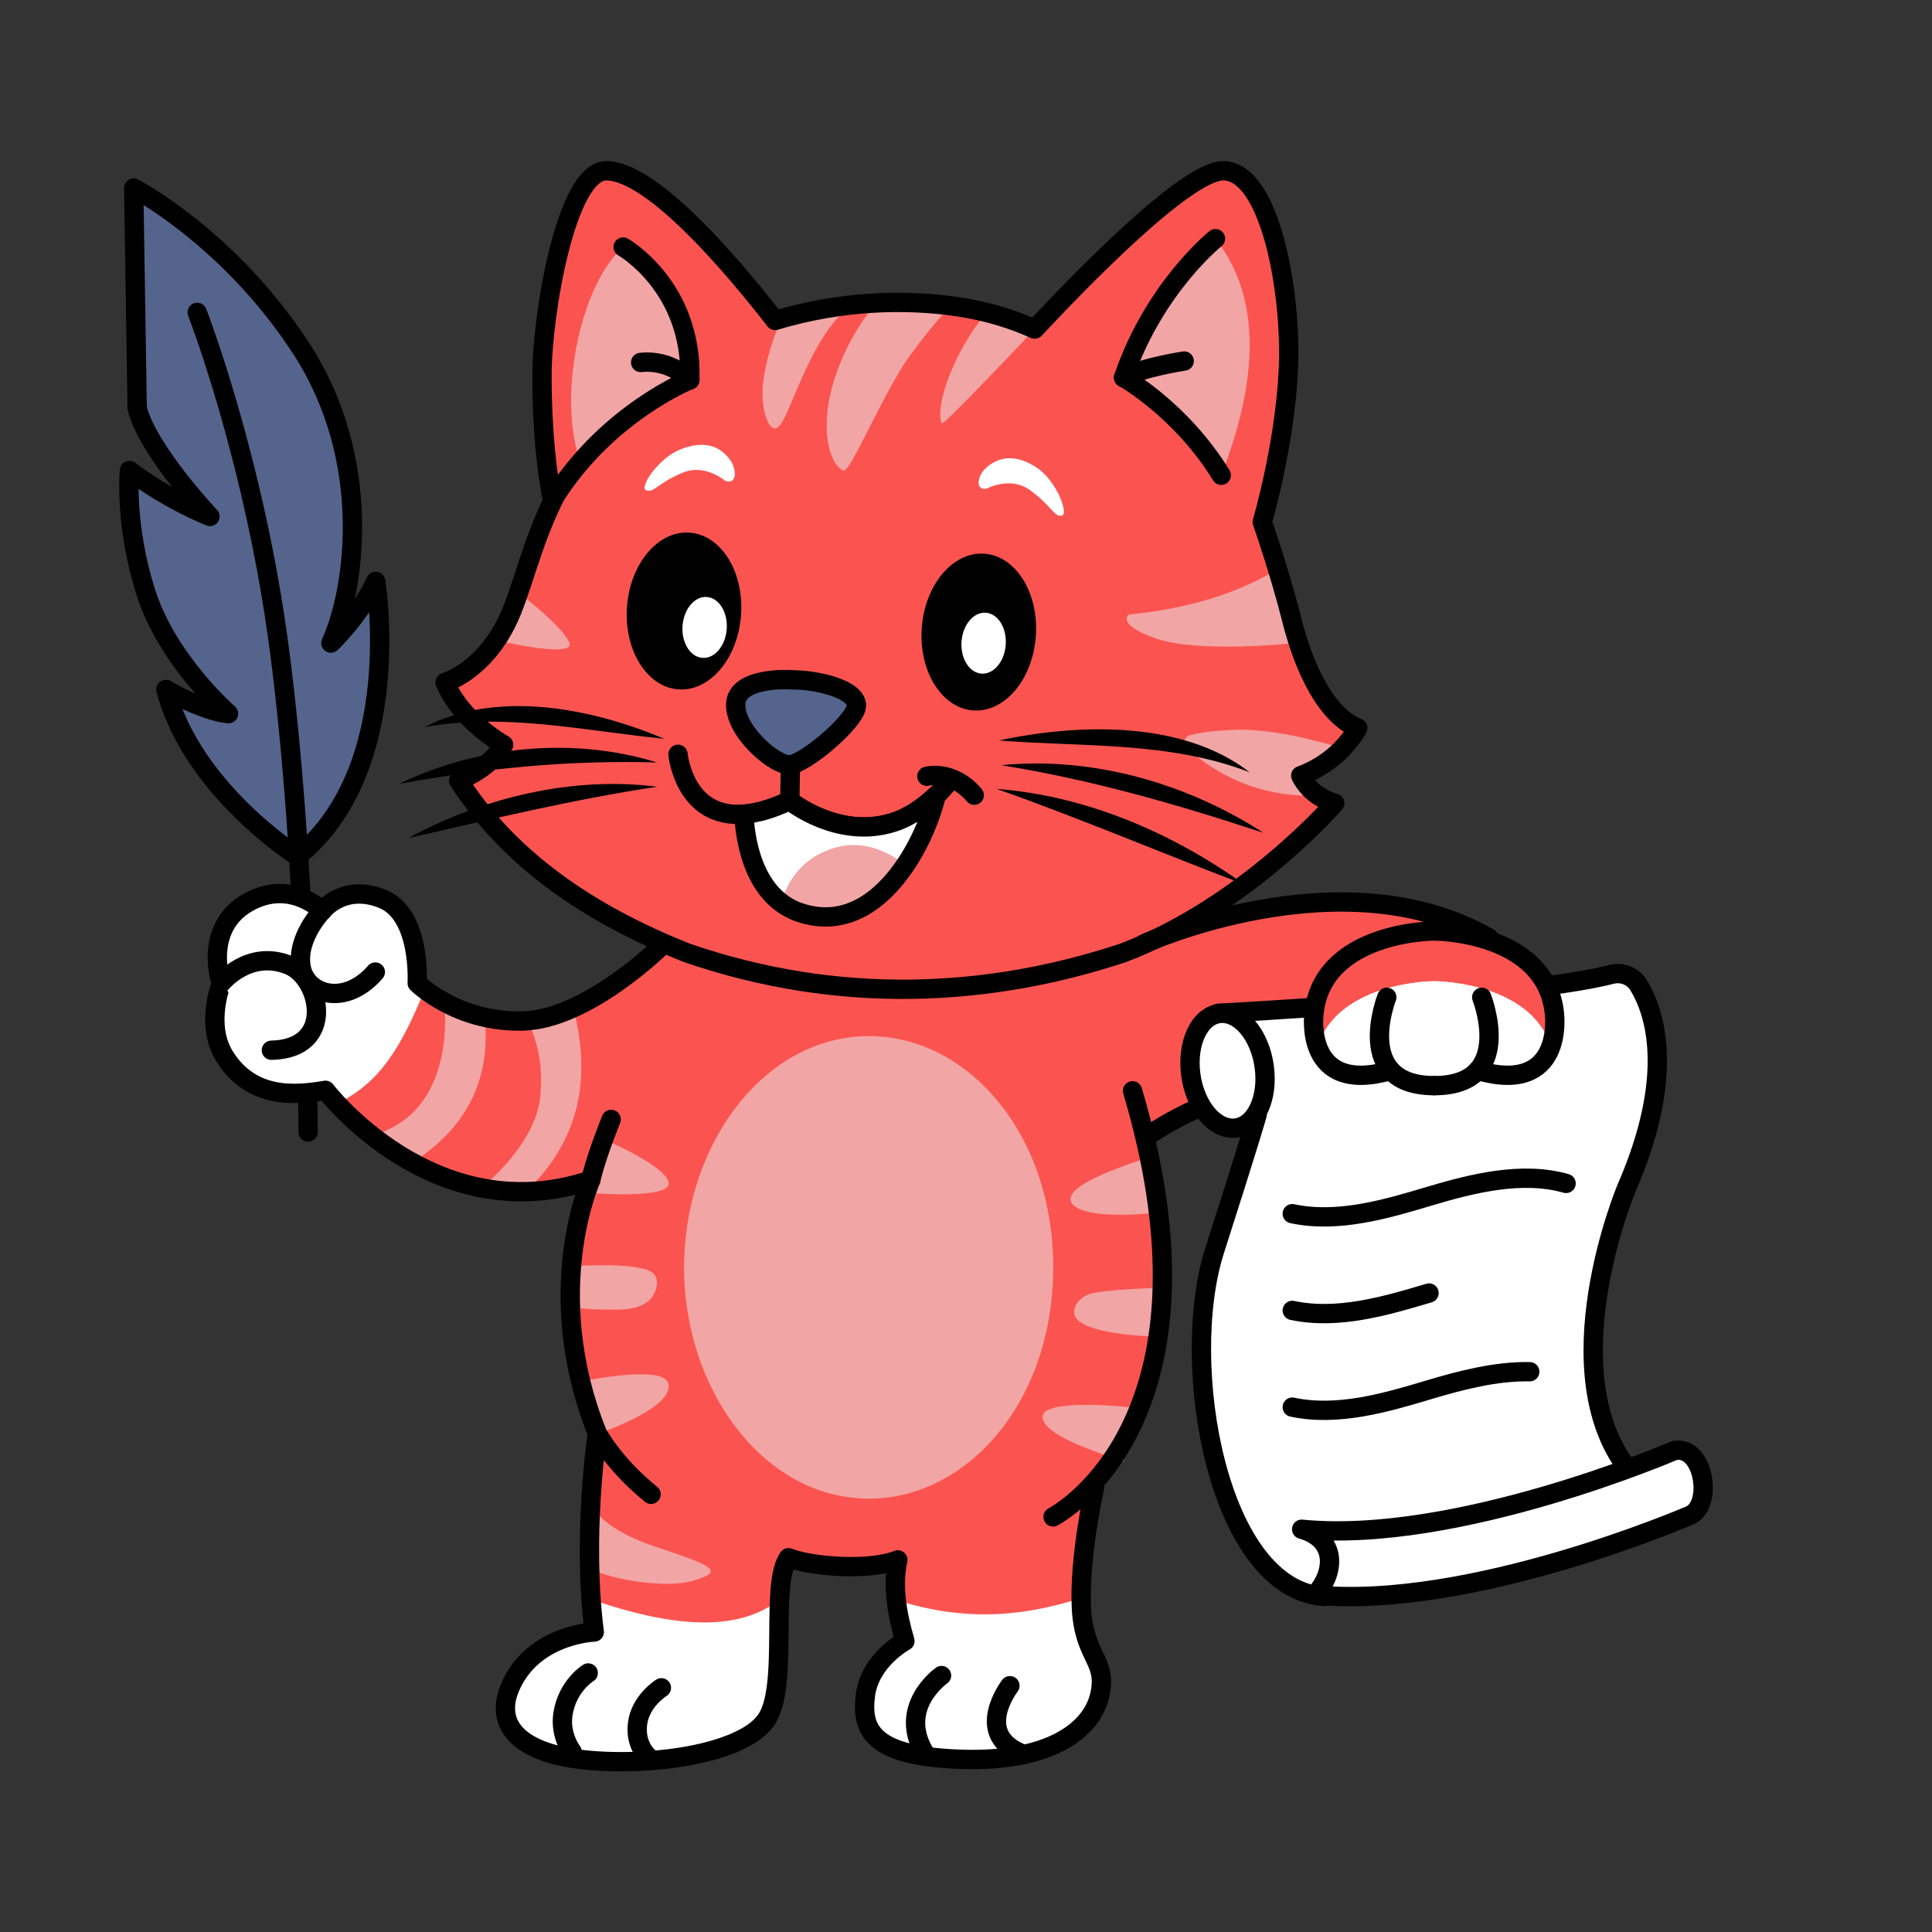 <svg viewBox="0 0 150 150" xmlns="http://www.w3.org/2000/svg" data-name="Layer 1" id="Layer_1">
  <rect x="0" y="0" width="150" height="150" fill="#333333" stroke="none"/>
  <defs>
    <style>
      .cls-1, .cls-2 {
        fill: #fff;
      }

      .cls-3, .cls-4 {
        fill: #fb5450;
      }

      .cls-5 {
        fill: #54648c;
      }

      .cls-5, .cls-2, .cls-4, .cls-6 {
        stroke: #000;
        stroke-linecap: round;
        stroke-linejoin: round;
        stroke-width: 1.5px;
      }

      .cls-7 {
        fill: #f2a5a5;
      }

      .cls-8, .cls-6 {
        fill: none;
      }
    </style>
  </defs>
  <g>
    <path d="m84.17,74.34c-.42.47,2.01,4.38,2.13,5.52.14,1.35,2.69,8.03,2.74,8.36,4.97-3.3,12.15-4.87,14.03-5.68l14.38-8.17c-8.88-8.39-29.54-.98-33.28-.02Z" class="cls-3"></path>
    <path d="m27.11,86.6c1.37-.85,2.61-1.89,3.59-3.21,1.33-1.82,2.17-3.94,3.3-5.89-1.04-.63-1.61-1.18-1.61-1.18,0,0,.33-5.34-2.71-6.55-3.04-1.21-4.66.94-4.66.94,0,0-2.45-2.51-5.74-.67-3.14,1.75-2.34,5.71-2.08,6.27,0,0-1.32,3.21.25,5.72,2.12,3.36,5.57,2.99,7.82,2.61,0,0,.65.84,1.83,1.97Z" class="cls-1"></path>
    <path d="m113.14,77.47v5.67c1.05-2.28.93-4.28,0-5.67Z" class="cls-3"></path>
    <path d="m46.14,126.68s1.96-.3,3.49.96" class="cls-6"></path>
    <path d="m55.89,119.24c1.55.67,3.32,1.26,5.34,1.68" class="cls-6"></path>
    <path d="m26.8,77.02s-1.2,3.23,1.48,4.29" class="cls-6"></path>
    <path d="m23.1,66.48s-8.2-5.19-10.22-12.95c0,0,2.83,1.68,4.86,1.88,0,0-4.72-4.1-6.41-9.4-1.69-5.3-1.28-9.48-1.28-9.48,0,0,2.66,2.09,6.25,3.57,0,0-4.9-5.2-5.65-8.43l-.27-17.07s7.42,3.85,13.02,12.48c5.6,8.64,4.18,18.7,2.29,22.85,0,0,2.23-2.1,3.48-4.79,0,0,2.38,14.53-6.07,21.35Z" class="cls-5"></path>
    <path d="m15.31,24.25s4.44,11.4,6.38,26.17c2.23,16.95,2.23,37.47,2.23,37.47" class="cls-6"></path>
    <path d="m89.94,95.04c1.34,9.17-.94,15.19-4.96,20.43-.2.56-1.12,5.44-.92,9.36.2,3.91,2.06,4.01,1.42,6.78-.65,2.77-3.99,5.2-10.8,4.96-6.82-.24-7.73-2.23-7.39-4.96.34-2.73,3.07-4.22,3.07-4.22l-.65-6.3c-3.86,1.12-3.98,1-8.4-.17-1.45,2.02,0,9.65-1.62,12.42-1.61,2.76-8.9,3.84-14.27,3.27-5.36-.58-7.32-3.04-5.33-6.41,1.99-3.38,6.14-3.51,6.14-3.51-.98-7.46.24-15.42.24-15.42-4.15-9.25-.51-19.67-.51-19.67-12.18,4.08-20.6-6.97-20.6-6.97-2.25.38-5.7.76-7.81-2.6-1.58-2.51-.26-5.72-.26-5.72-.25-.56-1.05-4.52,2.09-6.27,3.28-1.84,5.73.67,5.73.67,0,0,1.62-2.15,4.66-.93,3.03,1.21,2.71,6.55,2.71,6.55,0,0,3.08,3.06,8.19,2.94,5.12-.13,10.69-5.29,10.69-5.29l30.83-2.25c4.66,5.09,6.06,11.19,7,17.46.34,2.25.5,4.19.74,5.85Z" class="cls-3"></path>
    <path d="m26.18,85.67c1.5-.72,2.8-1.78,3.83-3.17,1.28-1.72,2.16-3.7,2.97-5.69-.38-.3-.59-.5-.59-.5,0,0,.32-5.34-2.71-6.55-3.04-1.22-4.66.93-4.66.93,0,0-2.45-2.51-5.73-.67-3.14,1.75-2.34,5.71-2.09,6.27,0,0-1.32,3.21.26,5.72,2.11,3.36,5.56,2.98,7.81,2.6,0,0,.32.41.91,1.05Z" class="cls-1"></path>
    <path d="m45.9,124.18c.06.83.14,1.67.25,2.5,0,0-4.15.13-6.14,3.51-1.99,3.37-.03,5.84,5.33,6.41,5.36.57,12.65-.51,14.27-3.27,1.11-1.89.78-6.05.93-9.15-2.7,2.13-7.06,2.62-14.63,0Z" class="cls-1"></path>
    <path d="m69.46,124.18l.81,3.2s-2.73,1.48-3.07,4.22c-.34,2.73.57,4.72,7.39,4.96,6.82.24,10.16-2.19,10.8-4.96.63-2.7-1.19-3.87-1.46-7.52-3.69,1.16-8.47,2.08-14.46.1Z" class="cls-1"></path>
    <path d="m73.1,130.09s-3.63,2.54-1.15,6.26" class="cls-6"></path>
    <path d="m78.41,130.88s-2.77,3.58.71,5.18" class="cls-6"></path>
    <path d="m34.48,77.79s1.18,8.51-5.59,10.36c1,.78,2.04,1.49,3.15,2.09,4.54-2.92,6.03-6.79,5.6-11.27-1.06-.24-2.11-.65-3.17-1.18Z" class="cls-7"></path>
    <path d="m40.91,79.25s1.46,2.26,1.02,6.01c-.44,3.75-4.55,6.95-4.55,6.95,1.2.22,2.37.33,3.47.29,4.19-3.99,5.06-8.81,3.67-14.22-1.17.51-2.36.88-3.61.97Z" class="cls-7"></path>
    <path d="m46.38,111.26s1.16,2.32,4.17,4.76" class="cls-6"></path>
    <path d="m45.87,116.69s.48,1.87,4.97,3.38c4.49,1.51,5.47,1.88,3.07,2.63s-7.17-.24-8.12-.98c-.04-1.55,0-3.24.09-5.03Z" class="cls-7"></path>
    <path d="m51.35,131.04s-1.67,1.03-1.86,2.85,1.01,2.66,1.01,2.66" class="cls-6"></path>
    <path d="m45.67,129.89s-1.61.97-1.96,3.17c-.27,1.69.71,2.94.71,2.94" class="cls-6"></path>
    <path d="m47.3,88.65s4.47,1.93,4.62,3.2-6.05.78-6.05.78l1.43-3.98Z" class="cls-7"></path>
    <path d="m45.38,107.21s5.92-1.23,6.47.12c.77,1.87-5.3,3.94-5.3,3.94l-1.18-4.06Z" class="cls-7"></path>
    <path d="m44.54,98.3s4.75-.32,6.01.44c.47.28.52.78.39,1.29-.29,1.18-1.4,1.56-2.62,1.64-.66.04-3.41-.01-3.98-.2,0-1.15.06-1.94.2-3.18Z" class="cls-7"></path>
    <path d="m89.75,89.66c-1.91.66-6.95,2.21-6.62,3.56.3,1.2,4.04,1.25,6.62.93v-4.49Z" class="cls-7"></path>
    <path d="m87.58,111.53c.08-.74.16-1.57.55-2.23-2.26-.26-7.19-.54-7.19.69,0,1.44,4.34,2.8,6.28,3.47.13-.64.29-1.28.36-1.93Z" class="cls-7"></path>
    <path d="m90.21,99.98c-1.6.04-4.63.21-5.49.45-.91.26-1.45,1.03-1.3,1.62.34,1.36,4.46,1.62,5.86,1.71.18.01.52.02.94.02v-3.8Z" class="cls-7"></path>
    <path d="m84.47,116.96c6.08-4.32,10.34-30.36-2.38-45.24l-30.53,1.51s-5.87,5.9-10.98,6.03-8.2-2.94-8.2-2.94c0,0,.33-5.34-2.71-6.55-3.04-1.21-4.66.94-4.66.94,0,0-2.45-2.51-5.74-.67s-2.34,5.71-2.08,6.27c0,0-1.32,3.21.25,5.72,2.12,3.36,5.57,2.99,7.82,2.61,0,0,8.42,11.05,20.6,6.97,0,0-3.64,10.43.51,19.67,0,0-1.21,7.96-.24,15.42,0,0-4.15.13-6.14,3.51s-.03,5.84,5.33,6.41,12.65-.51,14.27-3.27c1.62-2.77.17-10.39,1.62-12.42,1.57.65,6.15,1.09,8.49.17-.43,1.93-.11,4.07.55,6.3,0,0-2.73,1.48-3.07,4.22s.57,4.72,7.39,4.96c6.82.24,10.16-2.19,10.8-4.96s-1.21-2.87-1.42-6.78c-.2-3.91.57-8.25.57-8.25" class="cls-8"></path>
    <path d="m51.57,73.24s-5.87,5.9-10.98,6.03-8.2-2.94-8.2-2.94c0,0,.33-5.34-2.71-6.55-3.04-1.21-4.66.94-4.66.94,0,0-2.45-2.51-5.74-.67s-2.34,5.71-2.08,6.27c0,0-1.32,3.21.25,5.72,2.12,3.36,5.57,2.99,7.82,2.61,0,0,8.42,11.05,20.6,6.97,0,0-3.91,8.68.51,19.67,0,0-1.21,7.96-.24,15.42,0,0-4.15.13-6.14,3.51s-.03,5.84,5.33,6.41,12.65-.51,14.27-3.27c1.62-2.77.17-10.39,1.62-12.42,1.57.65,6.15,1.09,8.49.17-.43,1.93-.11,4.07.55,6.3,0,0-2.73,1.48-3.07,4.22s.57,4.72,7.39,4.96c6.82.24,10.16-2.19,10.8-4.96s-1.21-2.87-1.42-6.78c-.2-3.91,1.02-9.35,1.02-9.35" class="cls-6"></path>
    <path d="m47.45,86.91c-.64,1.6-1.24,3.28-1.58,4.68" class="cls-6"></path>
    <path d="m25.02,70.71s-2.02,2.09-1.65,4.32,3.44,3.14,5.77.44" class="cls-2"></path>
    <path d="m17.2,76.3s2.12-2.62,5.22-1.37c2.47.99,3.71,6.51-1.35,6.61" class="cls-2"></path>
    <path d="m104.22,58.12c-.73.74-1.77,1.56-3.23,2.1,0,0,.35.87,1.36,1.55.35.23.77.45,1.28.59,0,0-6.98,8.05-16.46,11.63-10.87,2.77-21.94,3.32-33.81,0-7.72-3.05-13.86-7.34-17.75-13.39,0,0,2.38-.86,3.49-2.78,0,0-3.29-1.81-4.54-4.84,0,0,2.83-.78,4.76-4.62,1.2-2.4,1.86-6.03,3.8-9.88l-.25.22c-.38-1.92-.8-5.11-.79-9.72.02-4.47,1.84-15.72,4.99-15.72h0c3.65,0,10.08,7.72,13.11,11.62,5.12-1.55,10.16-1.67,14.21-1.06,2.4.36,4.38,1.02,5.94,1.73,3.36-3.6,11.75-12.29,14.64-12.29,3.65,0,5.33,9.45,5.06,15.39-.27,5.94-2.03,11.88-2.03,11.88,0,0,1.31,3.71,2.3,7.62.98,3.91,2.77,7.46,5.12,8.37,0,0-.38.74-1.23,1.61Z" class="cls-3"></path>
    <path d="m94.37,18.53s-4.76,3.8-7.14,10.78c0,0,4.45,2.48,7.59,7.59,2.92-7.54,3.11-13.83-.46-18.37Z" class="cls-7"></path>
    <path d="m60.65,24.74s-1.42,3.31-1.45,5.69c-.02,1.53.5,3.09,1.11,2.8,1-.47,2.35-6.9,5.79-9.56l-5.45,1.07Z" class="cls-7"></path>
    <path d="m68.07,23.51s-1.9,2-3.11,5.41c-1.54,4.34-.47,7.3.54,7.61.53.16,3.12-6.14,5.16-8.94,2.04-2.8,3.19-3.86,3.19-3.86l-5.78-.22Z" class="cls-7"></path>
    <path d="m76.64,24.25s-1.38,1.41-2.63,4.2-1.05,4.26-.88,4.42,7.22-7.33,7.22-7.33l-3.72-1.29Z" class="cls-7"></path>
    <path d="m40.26,46.02s3.32,2.5,3.93,3.84-5.67-.15-5.67-.15l1.74-3.7Z" class="cls-7"></path>
    <path d="m99.21,44.14s-3.93,2.86-11.57,3.57c0,0-1.04.78,2.13,1.87,3.16,1.09,10.17.45,11.06.29l-1.61-5.73Z" class="cls-7"></path>
    <path d="m102.35,61.76c-5.31.24-8.82-2.4-10.2-3.69-.34-.32-.19-.89.26-1,.72-.18,1.92-.38,3.77-.41,3.52-.05,8.05,1.45,8.05,1.45-.73.74-1.77,1.56-3.23,2.1,0,0,.35.87,1.36,1.55Z" class="cls-7"></path>
    <path d="m56.31,37.34s-1.54-1.34-3.23-.67c-1.93.77-2.34,1.63-2.91,1.4s.97-2.52,2.66-3.18,2.94-.4,3.83.78c.59.78.54,2.01-.35,1.66Z" class="cls-1"></path>
    <path d="m76.61,37.93s1.81-.96,3.29.08c1.7,1.18,1.91,2.12,2.52,2.03s-.38-2.67-1.87-3.69c-1.42-.97-2.77-1.05-3.91-.1-.76.63-.98,1.84-.03,1.69Z" class="cls-1"></path>
    <ellipse transform="translate(2.01 97.02) rotate(-85.91)" ry="4.44" rx="6.1" cy="47.43" cx="53.1"></ellipse>
    <ellipse transform="translate(2.22 99.8) rotate(-85.91)" ry="1.72" rx="2.37" cy="48.71" cx="54.7" class="cls-1"></ellipse>
    <ellipse transform="translate(21.63 121.36) rotate(-85.91)" ry="4.44" rx="6.1" cy="49.07" cx="75.98"></ellipse>
    <ellipse transform="translate(21.12 122.54) rotate(-85.91)" ry="1.72" rx="2.37" cy="49.93" cx="76.36" class="cls-1"></ellipse>
    <path d="m61.37,52.77s-4.18-.25-4.25,1.9,3.14,4.86,4.25,4.71,4.4-2.83,5.04-4.25-2.58-2.36-5.04-2.35Z" class="cls-5"></path>
    <path d="m73.8,60.51s-.4.57-1.12,1.27h0c-.78.75-1.91,1.63-3.31,2.07-4.3,1.37-8.05-1.69-8.05-1.69-1.39.66-2.55.98-3.54,1.05-4.67.38-5.14-4.65-5.14-4.65" class="cls-6"></path>
    <line y2="62.16" x2="61.32" y1="59.37" x1="61.37" class="cls-4"></line>
    <path d="m72.68,61.78c-.32,1.39-1.12,3.5-2.38,5.37-1.83,2.72-4.61,4.92-8.23,3.69-.54-.18-1.01-.44-1.43-.76-2.87-2.16-2.87-6.87-2.87-6.87.98-.07,2.15-.39,3.53-1.05,0,0,3.75,3.06,8.05,1.69,1.39-.45,2.52-1.33,3.3-2.07h0Z" class="cls-1"></path>
    <path d="m70.3,67.14c-1.83,2.72-4.61,4.92-8.23,3.69-.54-.18-1.01-.44-1.43-.76.61-2,1.93-3.67,4.36-4.3,2.07-.54,3.91.32,5.29,1.37Z" class="cls-7"></path>
    <path d="m71.96,60.27s1.99-.53,3.68,1.47" class="cls-4"></path>
    <g>
      <path d="m30.98,60.86c6.13-2.95,13.53-3.68,20.04-1.66-6.78-.2-13.35.44-20.04,1.66h0Z"></path>
      <path d="m51.57,57.36c-6.26-.63-12.38-2.04-18.63-.9,5.67-2.94,13-1.48,18.63.9h0Z"></path>
      <path d="m31.69,65.07c5.83-3.15,12.71-4.82,19.34-3.99-6.57.99-12.85,2.52-19.34,3.99h0Z"></path>
    </g>
    <g>
      <path d="m98.09,64.66c-6.73-2.22-13.37-4.13-20.36-5.25,7.08-.7,14.42,1.4,20.36,5.25h0Z"></path>
      <path d="m77.56,57.49c6.14-1.32,14.27-1.57,19.46,2.47-6.23-2.41-12.88-1.95-19.46-2.47h0Z"></path>
      <path d="m96.59,68.66c-6.37-2.41-12.79-5.15-19.21-7.41,6.93.53,13.6,3.39,19.21,7.41h0Z"></path>
    </g>
    <path d="m48.37,19.18c-3.43,3.1-5.08,11.82-3.31,16.69,3.67-3.79,8.49-6.38,8.49-6.38.22-7.25-5.18-10.31-5.18-10.31Z" class="cls-7"></path>
    <path d="m104.22,58.12c-.73.74-1.77,1.56-3.23,2.1,0,0,.35.87,1.36,1.55.35.23.77.45,1.28.59,0,0-6.98,8.05-16.46,11.63-10.34,3.42-21.94,4.08-33.81,0-7.72-3.05-13.86-7.34-17.75-13.39,0,0,2.38-.86,3.49-2.78,0,0-3.29-1.81-4.54-4.84,0,0,2.83-.78,4.76-4.62,1.2-2.4,1.86-6.03,3.8-9.88l-.25.22c-.38-1.92-.8-5.11-.79-9.72.02-4.47,1.84-15.72,4.99-15.72h0c3.65,0,10.08,7.72,13.11,11.62,5.12-1.55,10.16-1.67,14.21-1.06,2.4.36,4.38,1.02,5.94,1.73,3.36-3.6,11.75-12.29,14.64-12.29,3.65,0,5.33,9.45,5.06,15.39-.27,5.94-2.03,11.88-2.03,11.88,0,0,1.31,3.71,2.3,7.62.98,3.91,2.77,7.46,5.12,8.37,0,0-.38.74-1.23,1.61Z" class="cls-6"></path>
    <path d="m72.68,61.78c-.32,1.39-1.12,3.5-2.38,5.37-1.83,2.72-4.61,4.92-8.23,3.69-.54-.18-1.01-.44-1.43-.76-2.87-2.16-2.87-6.87-2.87-6.87.98-.07,2.15-.39,3.53-1.05,0,0,3.75,3.06,8.05,1.69,1.39-.45,2.52-1.33,3.3-2.07h0Z" class="cls-6"></path>
    <path d="m94.37,18.53s-4.76,3.8-7.14,10.78c0,0,4.45,2.48,7.59,7.59" class="cls-6"></path>
    <path d="m91.94,28.03s-3.14.47-4.71,1.28" class="cls-6"></path>
    <path d="m53.56,29.49s-1.44-1.6-3.82-1.35" class="cls-6"></path>
    <path d="m43.13,38.47c4.14-6.46,10.43-8.98,10.43-8.98.22-7.25-5.18-10.31-5.18-10.31" class="cls-6"></path>
    <path d="m89.41,87.99c4.97-3.3,11.79-4.63,13.67-5.45" class="cls-6"></path>
    <g>
      <g>
        <path d="m102.84,123.95c-8.3-.5-11.37-18.03-8.53-26.88,2.86-8.92,3.3-10.55,3.3-10.55l-3-7.85s23.59-1.24,30.51-3.02c.81-.21,1.67.13,2.1.84,1.26,2.06,2.91,6.93-.95,15.79,0,0-6.04,14.41.38,22.1l-23.79,9.57Z" class="cls-2"></path>
        <path d="m98.08,82.37c-.49-2.43-2.14-4.05-3.67-3.63-1.53.42-2.37,2.73-1.88,5.16.49,2.43,2.14,4.05,3.67,3.63,1.53-.42,2.37-2.73,1.88-5.16Z" class="cls-2"></path>
        <path d="m102.1,123.83c12.04,1.17,28.94-6.11,28.94-6.11,2.03-.6,1.33-5.56-1.04-5.1,0,0-16.9,7.29-28.94,6.11,2.76.78,2.62,3.36,1.04,5.1Z" class="cls-2"></path>
      </g>
      <path d="m100.33,94.23c3.52.75,7.25-.34,10.62-1.35,3.37-1.01,7.24-1.97,10.64-1" class="cls-6"></path>
      <path d="m100.33,101.74c3.52.75,7.25-.34,10.62-1.35" class="cls-6"></path>
      <path d="m100.33,109.25c3.52.75,7.25-.34,10.62-1.35,2.47-.74,5.2-1.45,7.82-1.4" class="cls-6"></path>
    </g>
    <g>
      <path d="m116.33,83.43c-.48-.04-1.01-.16-1.62-.32h-.02c-.63.69-1.67,1.17-3.34,1.17s-2.71-.48-3.35-1.17h-.02c-.58.17-1.12.28-1.59.32-5.02.59-4.37-4.68-4.37-4.68.6-6.47,9.34-6.47,9.34-6.47,0,0,8.74,0,9.34,6.47,0,0,.65,5.25-4.36,4.68Z" class="cls-3"></path>
      <path d="m120.41,81.26c-.45,1.26-1.53,2.47-4.08,2.18-.47-.04-1.01-.16-1.61-.32h-.02c-.63.69-1.67,1.17-3.35,1.17s-2.71-.48-3.35-1.17h-.02c-.58.16-1.12.28-1.59.32-2.56.3-3.64-.91-4.09-2.18,1.62-5.08,9.05-5.08,9.05-5.08,0,0,7.44,0,9.06,5.08Z" class="cls-1"></path>
      <path d="m120.41,81.26c-.45,1.26-1.53,2.47-4.08,2.18-.47-.04-1.01-.16-1.61-.32h-.02c-.63.69-1.67,1.17-3.35,1.17s-2.71-.48-3.35-1.17h-.02c-.58.16-1.12.28-1.59.32-2.56.3-3.64-.91-4.09-2.18,1.62-5.08,9.05-5.08,9.05-5.08,0,0,7.44,0,9.06,5.08Z" class="cls-1"></path>
      <path d="m116.33,83.43c-.48-.04-1.01-.16-1.62-.32h-.02c-.63.69-1.67,1.17-3.34,1.17s-2.71-.48-3.35-1.17h-.02c-.58.17-1.12.28-1.59.32.61-2.15,2.61-3.74,4.97-3.74s4.36,1.58,4.98,3.74Z" class="cls-1"></path>
      <path d="m115.04,77.43s2.71,6.86-3.69,6.86" class="cls-6"></path>
      <path d="m107.98,83.11c-6.76,1.95-5.97-4.36-5.97-4.36.6-6.47,9.34-6.47,9.34-6.47,0,0,8.74,0,9.34,6.47,0,0,.78,6.31-5.97,4.36" class="cls-6"></path>
      <path d="m107.67,77.43s-2.71,6.86,3.69,6.86" class="cls-6"></path>
    </g>
    <path d="m65.59,80.6c-7.27,1.18-12.48,9.09-12.48,17.8s5.22,16.62,12.48,17.8c8.38,1.36,16.18-6.52,16.18-17.8s-7.8-19.17-16.18-17.8Z" class="cls-7"></path>
  </g>
  <path d="m88.81,73.28s15.41-7,26.8-.45" class="cls-6"></path>
  <path d="m87.93,84.69c6.75,22.74-3.07,31.34-6.17,33.08" class="cls-6"></path>
</svg>